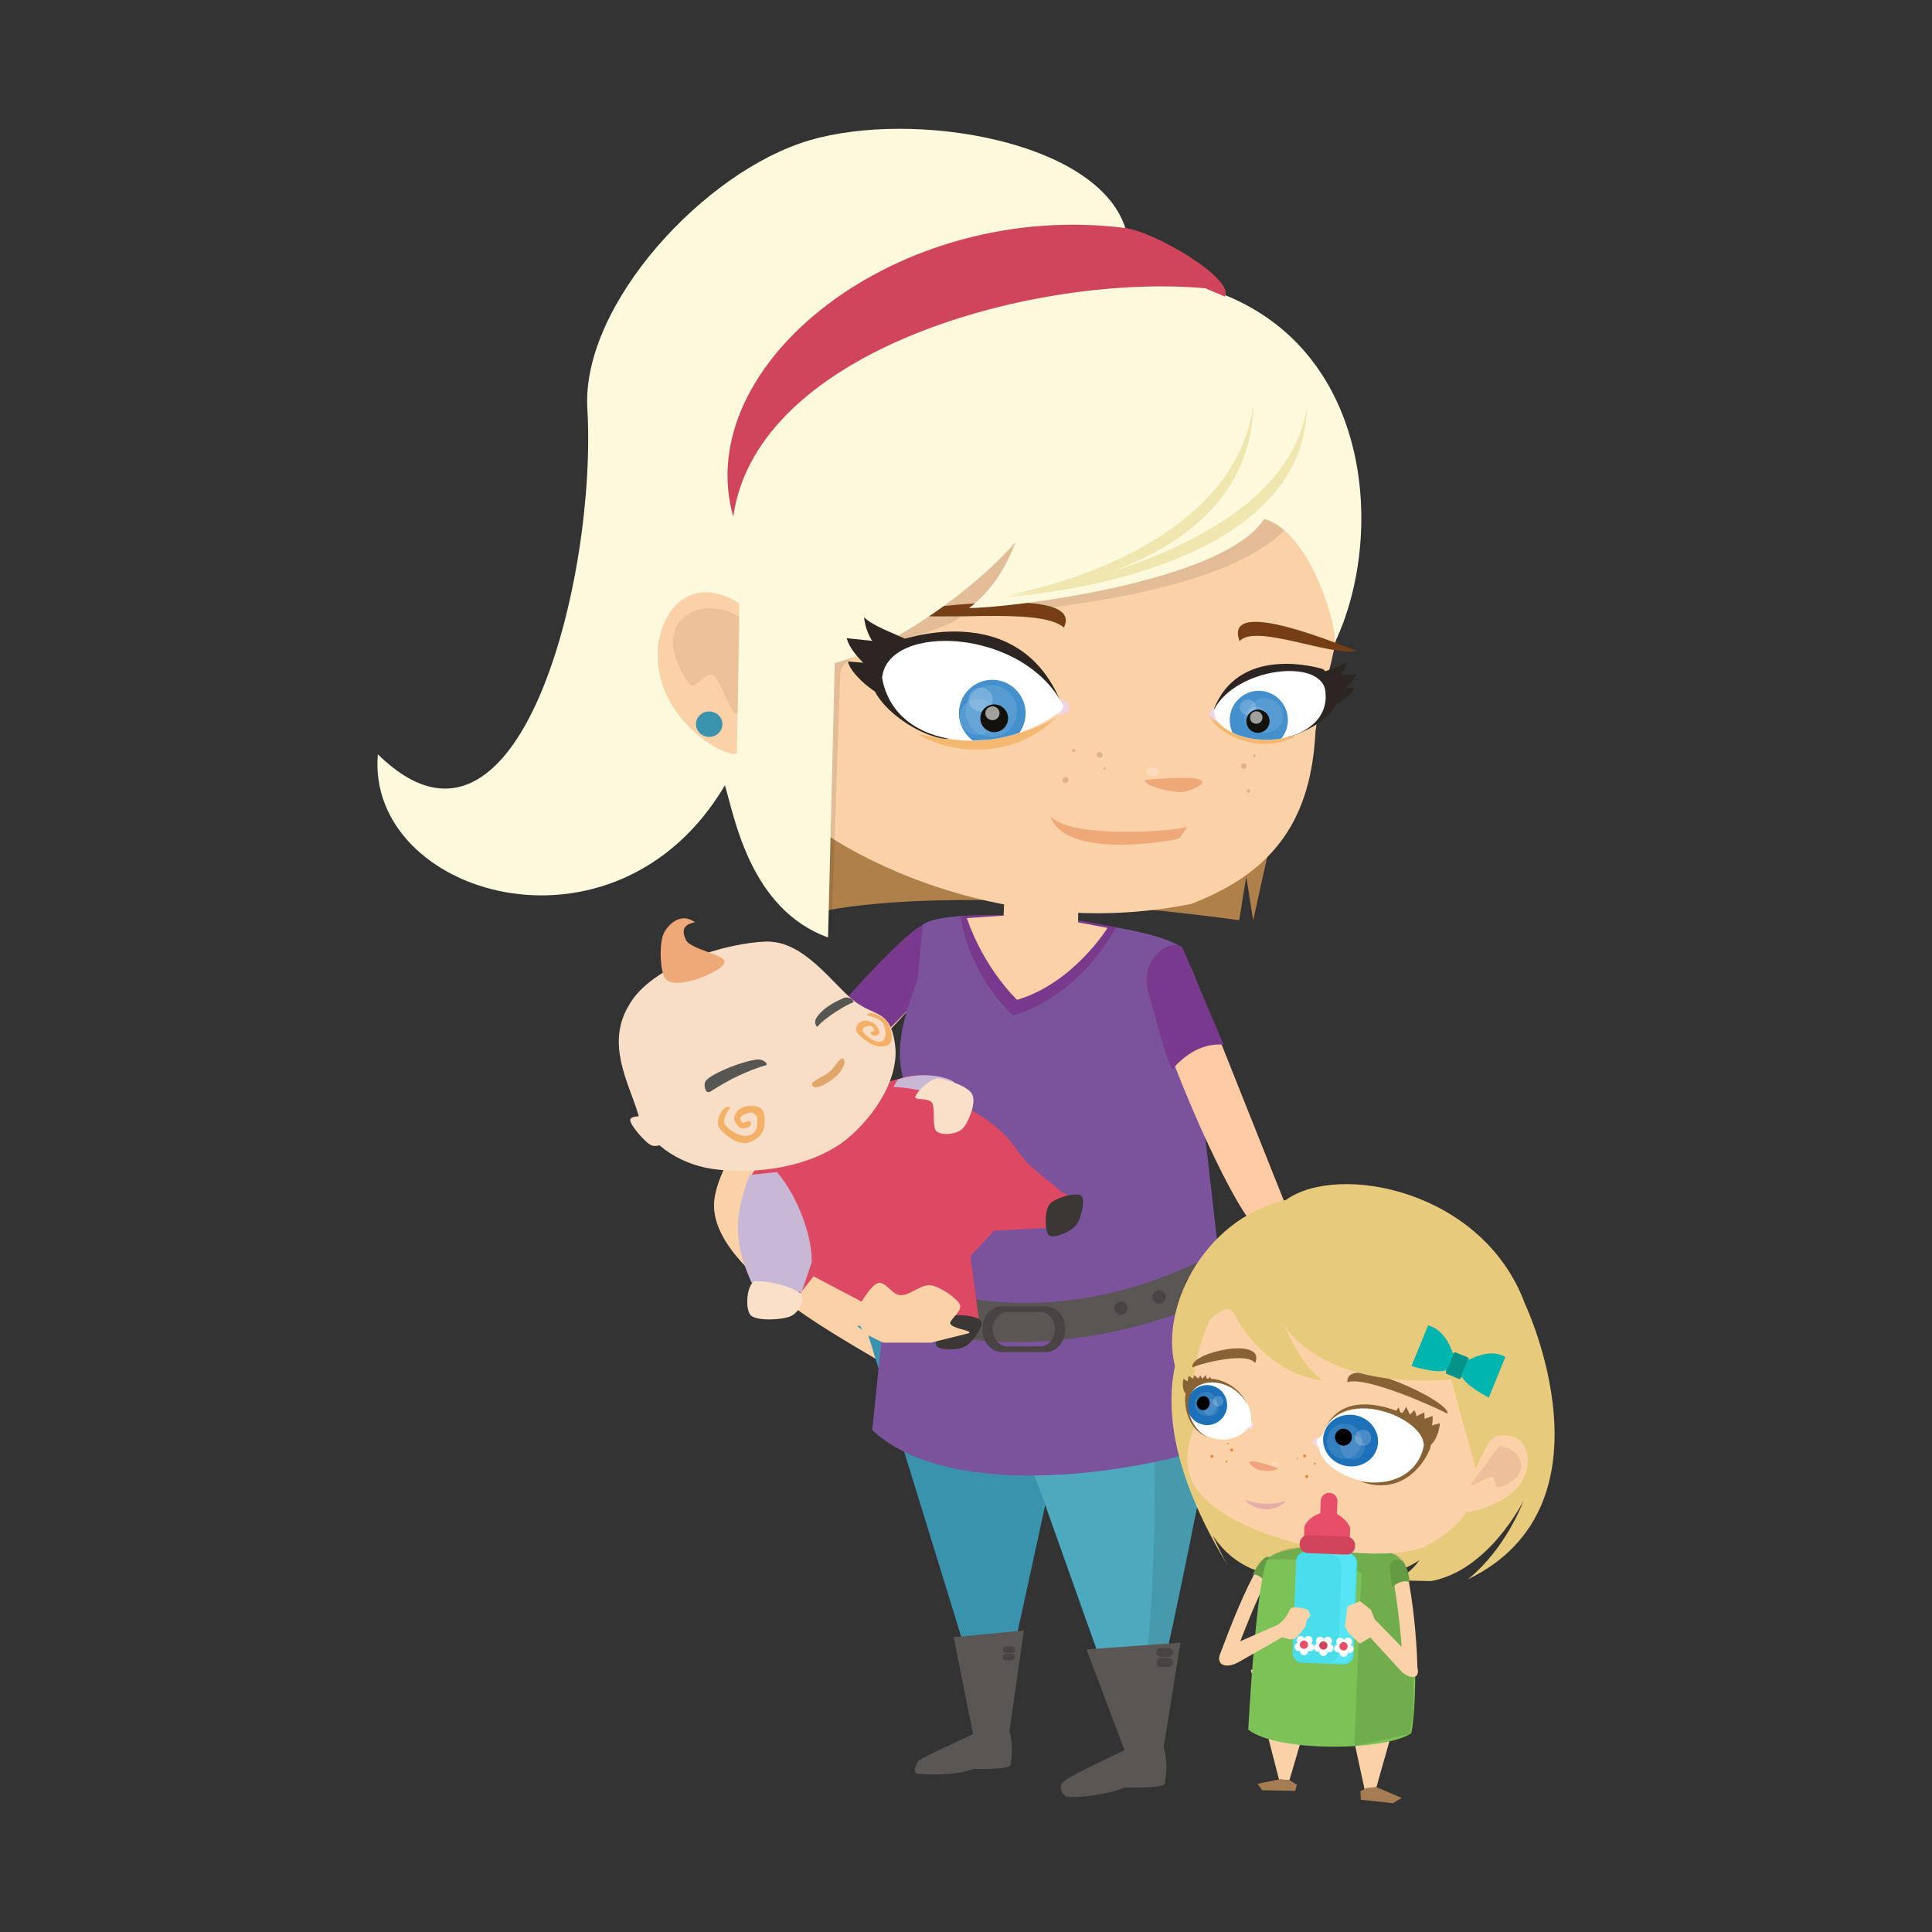 <svg enable-background="new -675 -675 1500 1500" height="1500" viewBox="-675 -675 1500 1500" width="1500" xmlns="http://www.w3.org/2000/svg" xmlns:xlink="http://www.w3.org/1999/xlink"><rect x="-675" y="-675" width="1500" height="1500" fill="#333333" stroke="none"/><clipPath id="a"><path d="m151.577-125.051c-29.995-63.074-137.657-66.881-141.717-23.709 10.022 57.765 93.754 62.456 141.717 23.709z"/></clipPath><clipPath id="b"><path d="m265.936-120.445c18.818 32.911 95.484 23.758 87.787-19.658-6.309-24.925-74.196-15.218-87.787 19.658z"/></clipPath><path d="m36.94 50.817c-16.607 1.938-153.376 151.667-157.481 207.341-4.097 55.665 116.661 114.404 132.848 126.689l29.856-12.825c-6.219-15.134-116.152-75.622-117.517-120.334-1.366-44.723 101.456-132.096 109.311-147.95z" fill="#fbd1a7"/><path d="m-1.447 141.133c20.176-21.227 38.837-38.324 41.911-44.507l2.763-54.2c-7.247.834-38.265 31.14-70.293 68.216 9.017 4.235 21.428 13.095 25.619 30.491z" fill="#793a8d"/><path d="m287.115 39.438 5.48-33.817 5.372 33.898 34.502-155.818-364.439 2.722-3.119 145.936c.001-.001 96.107-23.471 322.204 7.079z" fill="#b0804a"/><circle cx="317.904" cy="-47.117" fill="#dfb48a" r="2.215"/><path d="m-9.586 354.364 48.198.748 133.632 4.804 81.668-29.148c11.041 51.447 22.352 61.957-1.1 171.934-27.13 137.631-35.98 161.678-36.773 171.971l-15.305-.541-67.098-188.662 2.871 8.175-36.134 165.524h-9.526l-91.87-297.973" fill="#3993ad"/><path d="m105.791 356.869 148.084-26.76c11.051 51.438 22.362 61.957-1.1 171.952-27.111 137.621-35.979 161.649-36.791 171.952l-15.304-.551-67.071-188.68 2.848 8.184-46.123-122.766" fill="#4daabe"/><path d="m216.508 350.524 36.846-19.757c10.221 51.43 19.432 68.176-1.01 171.934-25.129 137.631-33.312 161.668-34.052 171.952l-14.187-.522s28.229-84.922 12.403-323.607z" fill="#12110b" opacity=".102"/><path d="m244.259 63.417c-6.624-19.022-175.422-38.72-202.75-20.73l-13.542 142.267-25.777 250.384c65.435 61.217 233.335 29.707 290.199 2.902 0 0-10.798-77.693-21.334-140.479z" fill="#7a539c"/><path d="m110.334 36.058c-8.393-1.356-39.663.167-39.663.167 8.057 49.062 40.978 77.238 40.978 77.238 54.159-16.639 79.784-68.486 79.784-68.486s-28.293-5.863-31.69-5.458" fill="#793a8d"/><path d="m150.689 708.326c6.367-5.732 38.526-19.865 47.359-24.552l-29.5-78.188 72.979-5.255-13.068 81.434s4.128 10.969.919 27.931c-.774 4.129-31.329 3.191-31.329 3.191-12.492 5.426-36.629 8.373-45.625 6.913-.008 0-7.363-6.408-1.735-11.474z" fill="#5a5653"/><path d="m37.981 702.251c8.454.794 30.807 1.172 42.447-3.876 0 0 28.392.865 29.107-2.974 2.992-15.755-.828-25.976-.828-25.976l11.193-78.514-54.452 5.219 14.971 75.17c-8.207 4.38-35.876 16.214-42.438 20.729 0-.008-6.12 9.618 0 10.222z" fill="#5a5653"/><path d="m346.368-107.484c-3.218 66.192-29.905 108.842-96.566 134.286-132.353 26.57-243.745-26.08-289.05-57.729-70.383-55.84-71.965-192.154-34.961-287.071 111.758-27.918 189.125-84.687 335.26-83.803 68.823 35.489 93.682 105.759 102.775 175.791 5.444 47.8-12.555 81.396-17.458 118.526z" fill="#fbd1a7"/><g fill="#dfb48a"><path d="m298.878-89.219c.55 0 1.001.446 1.001.996s-.451.996-1.001.996-1.001-.446-1.001-.996.451-.996 1.001-.996z"/><circle cx="290.703" cy="-80.323" r="2.217"/><path d="m294.219-62.383c.666 0 1.207.635 1.207 1.424 0 .784-.541 1.419-1.207 1.419-.668 0-1.209-.635-1.209-1.419 0-.789.541-1.424 1.209-1.424z"/><path d="m182.546-79.436c.541 0 .983.442.983.987s-.442.987-.983.987c-.55 0-.991-.442-.991-.987s.441-.987.991-.987z"/><path d="m179.716-90.981c1.217.519 1.812 1.848 1.334 2.975-.478 1.122-1.856 1.618-3.064 1.1-1.217-.519-1.812-1.853-1.334-2.975.487-1.127 1.856-1.619 3.064-1.1z"/><ellipse cx="152.253" cy="-69.465" rx="2.4" ry="2.208" transform="matrix(.394 -.919 .919 .394 156.072 97.843)"/><path d="m159.131-93.329c.721.302 1.081 1.045.828 1.658-.262.613-1.045.87-1.766.568-.713-.297-1.082-1.041-.82-1.658.261-.613 1.045-.87 1.758-.568z"/></g><path d="m257.661-68.714c4.903 1.523-9.283 8.833-16.584 8.707-7.319-.131-27.616-4.498-27.237-9.414 16.746-1.83 42.92-2.8 43.821.707z" fill="#efa877"/><path d="m214.903-75.929c.036-1.879 2.308-3.367 5.083-3.317 2.776.045 5.012 1.609 4.976 3.492-.036 1.879-2.308 3.362-5.083 3.317-2.776-.049-5.012-1.613-4.976-3.492z" fill="#fff" opacity=".2"/><path d="m246.737-32.933-6.075 8.86c-11.969 3.213-89.526 15.268-99.91-17.053 15.53 16.99 90.97 12.119 105.985 8.193z" fill="#efa877"/><path d="m371.568-192.73c-11.393-28.026-17.467-50.122-44.668-75.773-44.724 54.299-191.511 66.278-256.504 72.902-24.173 17.161-92.794 22.235-93.06 44.083l-6.729 199.437c-16.206-13.06-13.844-7.283-28.373-24.331l-2.776-197.544 203.506-117.806 192.082-2.848 38.9 76.927z" fill="#12110b" opacity=".102"/><path d="m150.996-187.764c-19.262-17.044-103.628-2.925-134.858-12.015 14.673-1.117 152.149-22.721 134.858 12.015z" fill="#763e15"/><path d="m287.422-177.196c12.24-13.917 70.248 11.96 91.06 7.503-10.05-3.163-104.552-43.884-91.06-7.503z" fill="#763e15"/><path d="m361.546-176.493c-.54-24.101-23.578-87.819-55.124-95.562-32.032 49.784-200.92 69.284-228.973 69.135 17.332-13.24 28.783-31.573 35.926-51.1-33.371 38.522-97.49 82.871-140.257 93.795l-5.214 213.101c-60.433-22.078-72.452-92.812-80.068-118.157-85.093 143.935-278.82 85.466-269.487-24.088 110.145 108.153 170.852-139.604 162.574-269.924-3.367-80.09 91.226-182.826 172.452-206.729 81.203-23.894 223.655.266 245.341 68.058l73.835 50.689c118.738 45.175 127.409 189.858 88.995 270.782z" fill="#fdf9dd"/><path d="m260.834-451.18c-130.234-11.713-348.315 46.868-366.526 177.355-33.669-118.508 128.012-246.603 304.425-224.129 22.966 2.925 85.192 39.522 77.242 53.218z" fill="#d0455c"/><path d="m104.628-211.279c98.954-8.233 233.286-46.562 234.908-147.161-14.367 90.577-145.76 132.632-234.908 147.161z" fill="#f0e6af"/><path d="m108.229-213.032c79.789-8.54 188.243-47.292 189.848-147.9-11.88 90.622-117.929 133.096-189.848 147.9z" fill="#f0e6af"/><path d="m-101.015-206.61-1.879 116.589c-9.712 3.831-62.299-26.517-61.487-77.287.554-33.921 25.935-62.826 63.366-39.302z" fill="#fbd1a7"/><ellipse cx="-124.408" cy="-112.759" fill="#3993ad" rx="10.254" ry="9.846" transform="matrix(-1 -.016 .016 -1 -246.99 -227.5)"/><path d="m-100.983-195.988c-23.407-14.231-45.759-4.078-50.212 10.978-5.092 14.588 6.332 35.07 11.352 40.811 5.016 5.76 12.479-10.099 18.747-6.35 6.287 3.736 14.479 34.683 18.91 28.833.194-22.695 1.027-51.537 1.203-74.272z" fill="#dfb48a" opacity=".502"/><path d="m42.154 63.417c1.992 19.563-32.294 66.026-12.064 109.64" fill="#7a539c"/><path d="m109.86-101.283c11.649-11 12.239-29.387 1.284-41.082-10.883-11.681-29.112-12.271-40.766-1.338-11.659 11.005-12.231 29.369-1.293 41.063 1.293 1.393 2.677 2.668 4.254 3.768z" fill="#4577b9"/><path d="m149.41-131.806c1.428-.541 4.528 5.021 3.654 6.814-.91 1.807-8.306 4.908-8.91 3.822 3.778-3.39 4.174-6.296 5.256-10.636z" fill="#edd4e8"/><path d="m111.658-124.073c.193-12.42-9.626-22.636-21.929-22.83-12.263-.203-22.407 9.698-22.609 22.113-.194 12.429 9.616 22.646 21.884 22.844 12.312.203 22.461-9.693 22.654-22.127z" fill="#fff" opacity=".102"/><path d="m93.366-119.143c.149-8.675-6.782-15.764-15.403-15.913-8.675-.126-15.836 6.728-15.976 15.408-.131 8.675 6.791 15.836 15.488 15.971 8.599.14 15.748-6.781 15.891-15.466z" fill="#fff" opacity=".102"/><path d="m90.478-134.289c.095-5.665-4.483-10.343-10.253-10.437-5.804-.104-10.513 4.43-10.612 10.099-.086 5.673 4.475 10.365 10.279 10.446 5.758.099 10.487-4.421 10.586-10.108z" fill="#fff" opacity=".2"/><path d="m145.043-117.917c-37.914 37.242-89.099 24.993-106.904 12.952 20.932 4.678 66.015 10.965 106.904-12.952z" fill="#f4b871"/><path d="m329.748-122.482c.145-8.337-6.544-15.201-15.016-15.34-8.455-.14-15.439 6.517-15.575 14.84-.144 8.328 6.634 15.201 15.079 15.34 8.482.14 15.368-6.525 15.512-14.84z" fill="#fff" opacity=".102"/><path d="m317.337-119.399c.099-5.908-4.588-10.762-10.501-10.865-5.912-.081-10.743 4.615-10.833 10.514-.108 5.84 4.597 10.752 10.491 10.852 5.912.103 10.744-4.661 10.843-10.501z" fill="#fff" opacity=".102"/><path d="m292.344-129.94c.062-3.731 3.235-6.706 7.084-6.647 3.857.063 6.932 3.137 6.868 6.868-.054 3.731-3.227 6.706-7.085 6.643-3.848-.059-6.922-3.133-6.867-6.864z" fill="#fff" opacity=".2"/><path d="m318.085-117.673c.09-5.548-4.362-10.126-9.923-10.208-5.58-.095-10.123 4.344-10.194 9.892-.091 5.602 4.317 10.171 9.878 10.266 5.552.072 10.148-4.34 10.239-9.95z" fill="#12110b"/><path d="m91.779-130.206c6.625 0 11.997 5.367 11.997 11.996 0 6.625-5.372 11.997-11.997 11.997-6.624 0-11.996-5.372-11.996-11.997 0-6.629 5.372-11.996 11.996-11.996z" fill="#12110b"/><path d="m331.189-103.46c-32.934 5.092-48.22-4.006-66.696-15.232 3.011 10.671 36.052 31.577 66.696 15.232z" fill="#f4b871"/><path d="m309.145-118.552c.053-3.024-2.29-5.512-5.282-5.557-3.02-.045-5.498 2.353-5.552 5.381-.055 2.992 2.361 5.408 5.371 5.458 2.992.053 5.408-2.272 5.463-5.282z" fill="#fff" opacity=".6"/><path d="m95.322-122.243c.059-3.276-2.695-5.998-6.088-6.057-3.39-.054-6.233 2.578-6.287 5.854-.046 3.375 2.695 6.083 6.093 6.147 3.416.036 6.237-2.573 6.282-5.944z" fill="#fff" opacity=".6"/><path d="m329.009-136.993c8.147-15.678 31.825-16.584 41.397-24.087-.658 4.024-2.668 8.085-4.462 10.162l11.915-.482c-1.514 4.412-5.84 8.233-8.382 10.441l7.12-.185c-1.063 4.741-12.961 14.646-25.272 17.071 7.427-3.321 9.788-8.351 9.247-18.648-1.82-5.8-19.865-8.77-31.563 5.728z" fill="#2c2522"/><path d="m62.275-149.341c-11.816-28.288-51.235-32.249-66.399-46.35.685 7.098 3.583 14.435 6.35 18.238l-19.842-2.051c2.023 7.846 8.842 14.971 12.821 19.067l-11.834-1.032c1.257 8.445 19.991 26.958 40.243 32.461-12.001-6.562-15.399-15.615-13.33-33.561 3.663-9.949 34.065-13.351 51.991 13.228z" fill="#2c2522"/><path d="m352.244-155.488s-67.706-21.807-86.183 34.998l4.218 5.732 55.512 11.942c0 .001 62.713-18.774 26.453-52.672z" fill="#2c2522"/><path d="m64.074-101.59c-23.488 4.403-98.495-45.786-43.885-75.106 0 0 97.323-37.904 130.235 51.388 0 0-85.494 24.106-86.35 23.718z" fill="#2c2522"/><path d="m151.577-125.051c-29.995-63.074-137.657-66.881-141.717-23.709 10.022 57.765 93.754 62.456 141.717 23.709z" fill="#fff"/><g clip-path="url(#a)"><path d="m113.092-102.171c10.455-9.865 10.964-26.341 1.172-36.805-9.775-10.496-26.121-11.019-36.567-1.217-10.437 9.865-10.955 26.35-1.145 36.823 1.154 1.266 2.407 2.402 3.812 3.371z" fill="#4390cd"/><g fill="#fff"><path d="m114.714-122.604c.185-11.14-8.64-20.298-19.667-20.469-10.982-.176-20.081 8.693-20.257 19.833-.176 11.149 8.63 20.293 19.612 20.46 11.037.185 20.145-8.675 20.312-19.824z" opacity=".102"/><path d="m98.314-118.183c.131-7.778-6.084-14.146-13.826-14.268-7.77-.122-14.178 6.035-14.313 13.817-.13 7.778 6.08 14.182 13.862 14.312 7.734.132 14.156-6.069 14.277-13.861z" opacity=".102"/><path d="m95.701-131.752c.094-5.083-3.984-9.284-9.172-9.365-5.187-.085-9.432 3.988-9.509 9.072-.081 5.074 4.024 9.266 9.221 9.36 5.179.072 9.388-3.988 9.46-9.067z" opacity=".2"/></g><path d="m107.647-117.169c.108-5.962-4.614-10.861-10.55-10.942-5.971-.104-10.875 4.642-10.965 10.604-.104 5.935 4.633 10.843 10.604 10.938 5.946.099 10.834-4.656 10.911-10.6z" fill="#12110b"/><path d="m101.063-121.17c.05-2.947-2.397-5.381-5.435-5.431-3.056-.054-5.575 2.316-5.62 5.264-.045 2.997 2.397 5.426 5.462 5.48 3.02.049 5.548-2.308 5.593-5.313z" fill="#fff" opacity=".6"/></g><path d="m265.936-120.445c18.818 32.911 95.484 23.758 87.787-19.658-6.309-24.925-74.196-15.218-87.787 19.658z" fill="#fff"/><g clip-path="url(#b)"><path d="m316.156-97.971c9.824-7.688 11.645-21.947 4.02-31.897-7.625-9.919-21.812-11.73-31.672-4.069-9.139 7.125-11.41 20.067-5.371 29.986z" fill="#4390cd"/><g fill="#fff"><path d="m321.113-119.26c.126-7.458-5.877-13.624-13.465-13.745-7.562-.13-13.826 5.85-13.953 13.299-.126 7.485 5.958 13.642 13.52 13.772 7.59.108 13.791-5.863 13.898-13.326z" opacity=".102"/><path d="m309.991-116.484c.09-5.291-4.128-9.644-9.409-9.739-5.301-.072-9.627 4.146-9.726 9.423-.091 5.237 4.11 9.635 9.419 9.729 5.282.083 9.644-4.18 9.716-9.413z" opacity=".102"/><path d="m287.621-125.902c.054-3.339 2.902-6.003 6.363-5.949s6.219 2.803 6.164 6.143c-.054 3.339-2.902 6.002-6.363 5.948s-6.219-2.808-6.164-6.142z" opacity=".2"/></g><path d="m310.676-114.934c.072-4.975-3.911-9.081-8.887-9.166-4.993-.082-9.076 3.884-9.157 8.877-.071 5.016 3.858 9.104 8.851 9.185 4.975.077 9.103-3.875 9.193-8.896z" fill="#12110b"/><path d="m305.215-117.822c.053-2.704-2.074-4.939-4.742-4.975-2.703-.045-4.938 2.113-4.992 4.817-.037 2.686 2.109 4.845 4.84 4.894 2.676.054 4.857-2.041 4.894-4.736z" fill="#fff" opacity=".6"/></g><path d="m267.576-125.465c-.965-.663-3.93 3.97-3.498 5.687.343 1.649 5.191 5.332 5.805 4.421-2.272-3.452-2.154-6.084-2.307-10.108z" fill="#edd4e8"/><path d="m151.641-130.796c1.433-.545 4.533 5.011 3.65 6.809-.884 1.789-8.293 4.908-8.9 3.822 3.785-3.39 4.171-6.296 5.25-10.631z" fill="#edd4e8"/><path d="m75.646 37.829 28.549-1.919.653-15.669h57.517l-.378 20.87 22.884 4.317s-26.246 42.731-70.193 55.85c0-.001-25.268-23.503-39.032-63.449z" fill="#fbd1a7"/><path d="m112.996 605.811c0 1.425-1.153 2.561-2.572 2.561h-4.228c-1.419 0-2.573-1.136-2.573-2.561 0-1.414 1.154-2.568 2.573-2.568h4.228c1.419-.001 2.572 1.153 2.572 2.568z" fill="#494443"/><path d="m112.996 611.562c0 1.406-1.153 2.56-2.572 2.56h-4.228c-1.419 0-2.573-1.153-2.573-2.56 0-1.424 1.154-2.569 2.573-2.569h4.228c1.419-.001 2.572 1.145 2.572 2.569z" fill="#494443"/><path d="m235.67 608.01c0 1.93-1.568 3.498-3.498 3.498h-5.786c-1.946 0-3.533-1.568-3.533-3.498 0-1.946 1.587-3.515 3.533-3.515h5.786c1.93 0 3.498 1.568 3.498 3.515z" fill="#494443"/><path d="m235.67 615.779c0 1.947-1.568 3.524-3.498 3.524h-5.786c-1.946 0-3.533-1.577-3.533-3.524 0-1.928 1.587-3.496 3.533-3.496h5.786c1.93 0 3.498 1.569 3.498 3.496z" fill="#494443"/><path d="m279.221 325.567c-56.873 37.251-207.369 64.958-270.812 12.312l2.614-24.83s115.773 63.262 262.268-17.612" fill="#5a5653"/><path d="m195.291 335.572c2.812 0 5.083 2.279 5.083 5.083 0 2.812-2.271 5.093-5.083 5.093s-5.084-2.281-5.084-5.093c0-2.803 2.272-5.083 5.084-5.083z" fill="#494443"/><path d="m224.926 326.856c2.812 0 5.084 2.271 5.084 5.083 0 2.803-2.271 5.084-5.084 5.084s-5.084-2.281-5.084-5.084c0-2.812 2.271-5.083 5.084-5.083z" fill="#494443"/><path d="m250.18 316.689c2.812 0 5.084 2.271 5.084 5.084 0 2.812-2.271 5.083-5.084 5.083-2.803 0-5.082-2.271-5.082-5.083s2.279-5.084 5.082-5.084z" fill="#494443"/><path d="m136.886 339.168h-33.993c-8.382 0-15.191 7.968-15.191 17.792 0 9.833 6.791 17.828 15.191 17.828h33.993c8.378 0 15.196-7.968 15.196-17.828 0-9.824-6.801-17.792-15.196-17.792zm-4.236 31.168h-25.521c-6.313 0-11.396-5.958-11.396-13.376 0-7.372 5.102-13.339 11.396-13.339h25.521c6.309 0 11.405 5.967 11.405 13.339.009 7.399-5.096 13.376-11.405 13.376z" fill="#494443"/><path d="m-91.204 236.797c-15.209 25.237-5.602 69.293 1.802 82.723l35.543 9.807 10.518-13.385 47.914 25.228 50.834 20.424c18.035 16.458 30.883-2.181 29.351-13.952l-6.314-47.318 18.266-19.73 51.01-2.839c14.366-1.775 14.655-24.083 1.681-27.021-11.5-10.834-24.043-17.54-34.564-32.466-9.311-15.521-33.336-32.745-46.774-35.431-4.993-1.252-.252-9.652-1.375-15.529-1.203-5.579-26.692-11.141-44.412-4.453l-20.37 5.264c-23.686 14.727-77.896 43.442-93.11 68.678z" fill="#dd4863"/><path d="m-92.907 237.141 21.131-2.127c17.364 20.125 27.738 52.563 26.98 70.085l-7.864 23.272-38.819-7.5c-12.055-27.435-15.507-47.606-1.428-83.73z" fill="#c8b8d5"/><path d="m-89.068 319.664c-6.381 2.884-7.625 22.064-2.965 26.625 4.66 4.542 24.506 3.533 30.91.631 6.395-2.885 12.127-13.484 7.458-18.027-10.301-6.047-21.996-9.022-35.403-9.229z" fill="#fbe0c9"/><path d="m86.813 350.688c-2.113-3.822-19.41-6.363-25.205-3.209-5.804 3.172-11.749 18.422-9.617 22.227 2.123 3.82 16.584 3.839 22.402.666 5.795-3.155 14.561-15.872 12.42-19.684z" fill="#3b3734"/><path d="m164.412 253.246c-3.426-2.703-20.375 1.56-24.512 6.715-4.159 5.174-3.781 21.523-.36 24.246 3.425 2.686 16.778-2.84 20.96-8.004 4.128-5.138 7.337-20.244 3.912-22.957z" fill="#3b3734"/><path d="m18.675 168.875c16.539.703 32.375 4.812 48.738 12.816l-.329-15.214c-4.322-5.732-27.008-9.896-45.088-3.335z" fill="#c8b8d5"/><path d="m53.894 162.088c-7.391.244-17.396 11.123-18.247 14.35-.847 3.217 10.383.459 13.154 4.957 2.546 5.867-.437 18.746 3.506 22.055 3.92 3.281 15.502 2.487 20.117-2.308 4.605-4.749 10.608-19.784 7.503-26.291-3.064-6.507-18.724-11.257-26.033-12.763z" fill="#fbe0c9"/><path d="m-80.023 56.04c29.081-.708 50.861 32.194 67.521 45.579 16.656 13.375 28.792 6.525 32.46 34.709 3.655 28.166-19.743 60.397-41.979 76.477-31.482 21.469-74.119 23.65-100.433 19.658-26.313-3.976-51.253-21.1-57.427-43.598-7.125-23.253-24.723-53.312-7.071-82.974 17.754-32.379 77.835-49.13 106.929-49.851z" fill="#f8dec7"/><path d="m-12.245 103.043c-5.151 1.911-20.906 10.834-28.436 19.307-1.402-2.109-1.771-3.101-1.005-6.165 5.512-9.59 17.977-14.619 22.096-16.53 4.033-.848 6.877 1.171 7.345 3.388z" fill="#585653"/><path d="m-86.346 147.523c-10.928.676-39.901 12.086-41.379 17.963-.956 4.29 1.082 9.292 4.637 6.777 15.547-10.049 29.441-16.223 42.001-20.045 3.543-.323-.315-4.596-5.259-4.695z" fill="#585653"/><path d="m-44.124 168.117c-2.794-3.533 8.18-6.76 13.033-10.869 4.844-4.128 6.895-10.095 10.478-10.446 3.173 1.739.144 8.698-4.746 13.411-4.871 4.75-16.584 11.726-18.765 7.904z" fill="#e1a669"/><path d="m-108.018 184.684c-6.454-2.514-11.573 10.979-8.905 15.449 2.677 4.471 15.182 15.736 24.953 11.374 9.774-4.372 11.307-11.14 10.459-19.522-.36-6.598-4.579-8.725-11.933-8.355-7.368.389-10.374 5.201-11.438 8.067-1.077 2.884 2.78 8.31 4.939 9.157 2.149.848 9.054-.721 7.972-4.083-1.086-3.325-5.232.622-6.512-.171-1.32-.775-2.465-3.236-1.312-4.534 1.136-1.288 5.98-3.542 8.103-3.253 2.104.279 4.781 2.09 4.597 5.011-.194 2.911 1.365 9.851-5.741 12.492-7.116 2.632-16.679-4.417-19.198-8.04-2.527-3.606 1.79-10.276 4.016-13.592z" fill="#f5b068"/><path d="m-1.74 113.237c.514-4.561 13.186 1.126 15.687 5.074 2.474 3.966 6.499 16.62-.766 18.603-7.251 1.965-13.213-1.36-19.491-6.813-5.097-4.128-5.142-7.372-1.956-10.608 3.182-3.254 8.147-1.758 10.833-.568 2.695 1.235 5.484 6.318 5.318 7.833-.185 1.522-4.119 3.839-6.35 1.325-2.217-2.523 2.528-2.101 2.415-3.191-.09-1.062-1.604-3.091-3.064-3.316-1.474-.243-5.146.686-5.737 1.857-.604 1.171-.225 3.515 2.159 5.173 2.379 1.677 7.251 6.589 12.1 4.813 4.863-1.785 3.006-10.527 1.145-13.881-1.856-3.372-8.823-5.354-12.293-6.301z" fill="#f5b068"/><path d="m-171.136 190.605c-4.845 1.379-14.732.279-14.556 4.164.176 3.857 10.726 16.232 15.633 19.045 4.894 2.812 10.91-1.713 13.781-2.137" fill="#f8dec7"/><path d="m-135.724 85.734c7.697-2.182 24.308-9.491 23.172-14.647-1.122-5.169-26.728-9.22-29.928-16.368-3.187-7.134-2.551-11.699 7.021-13.723-10.595-7.724-20.09.96-23.975 8.157-3.898 7.21-3.29 28.981.662 35.074 3.963 6.103 15.351 3.701 23.048 1.507z" fill="#efa877"/><path d="m-11.762 345.189c3.646-6.328 11.987-21.434 18.08-23.885 6.088-2.452 11.73 10.148 18.459 9.175 6.922.288 15.475-8.761 23.042-7.553 7.571 1.226 19.865 9.905 22.348 14.817 2.483 4.957-7.458 11.141-7.458 14.817 1.911 4.29 16.143 4.948 14.895 7.427l-29.793 7.445h-37.248l-14.89-7.445z" fill="#fbd1a7"/><path d="m250.451 78.285 72.951 182.956c47.311 49.212 65.977 81.73 127.707 117.909l-21.461 12.475c-24.678-7.86-110.834-92.943-131.482-115.603-19.36-21.243-62.894-120.703-73.844-161.353-9.851-31.954 22.415-48.061 26.129-36.384z" fill="#ffcba5"/><path d="m274.984 136.059-31.176-73.624c-4.047-11.564-37.207 3.907-26.48 35.579 4.271 14.403 9.508 37.604 17.512 57.576 7.066-8.256 20.838-21.127 40.144-19.531z" fill="#793a8d"/><path d="m508.982 337.293s74.412 156.656-44.488 213.971c0 0 27.084-19.774 43.442-61.252 0 0-26.913 54.511-72.051 62.568l-39.829-.992s43.137 13.845 51.889-91.193c-.017-.019 59.451 22.947 61.037-123.102z" fill="#e8ca7c"/><path d="m476.391 395.031s8.652 133.646-75.313 152.213l-18.568-83.984c0 .018 74.899-77.322 93.881-68.229z" fill="#e8ca7c"/><path d="m273.109 327.379s-91.519 57.576 7.355 216.783c0 0-12.961-19.541-27.238-61.794.189.901 6.85 53.267 55.773 64.552l39.838.982s-15.25 17.008-18.748-88.301c.001.001-62.657 13.754-56.98-132.222z" fill="#e8ca7c"/><path d="m296.057 621.359 21.992 85.381 8.076.324 13.555-46.111 34.034 3.551 10.905 50.384 8.725-1.281 23.974-84.722z" fill="#fbd1a8"/><path d="m311.325 546.298c-11.573 21.217-21.505 48.211-29.509 69.031-4.309 4.47-12.492 1.839-9.852-5.336 8.625-23.073 19.693-51.122 29.996-68.464z" fill="#fbd1a8"/><path d="m308.621 555.393c-3.244-6.129-8.652-8.959-11.176-7.409 2.271-4.993 4.542-9.013 8.959-13.087 2.506-3.047 12.636-.018 8.273 8.49z" fill="#649c46"/><path d="m310.027 534.437c-7.697 7.247-13.898 95.854-15.881 133.475 21.686 17.287 104.569 16.981 126.508 2.884 5.354-22.334 5.137-123.983-9.951-136.584-5.75-9.095-81.532-14.584-100.676.225z" fill="#7dc256"/><path d="m381.951 546.145-5.443 134.493 43.263-9.428c4.886-30.481 1.983-39.278 1.136-103.146l-6.724-31.636c-5.336-9.536-44.038-12.618-77.152-10.419-14.673.035-25.002 5.732-29.329 10.04 33.204-2.541 68.644 7.229 74.249 10.096z" opacity=".102"/><path d="m341.303 522.387 1.694 11.627 4.092 6.228 15.467-6.228c.233-3.299.216-7.463.478-10.762z" fill="#ffcba5"/><path d="m406.106 546.974c4.255 24.065 7.571 53.357 8.274 75.845l11.122-2.46c-.567-24.813-3.804-54.782-8.192-74.728z" fill="#fbd1a8"/><path d="m405.854 557.23c5.354-4.759 11.717-5.597 13.682-3.289-.577-5.543-1.388-10.122-4.38-15.53-1.389-3.749-12.465-4.254-11.104 5.272z" fill="#649c46"/><path d="m326.16 707.154-6.939-.847-17.828 3.623 3.533 5.011 25.705.524 1.262-4.832z" fill="#a67c52"/><path d="m385.737 713.229 7.679-.802 19.848 8.481-6.725 4.092-25.002-2.686-.289-6.58z" fill="#a67c52"/><path d="m255.209 427.28c-22.127 43.821 3.219 64.624 32.971 80.181 60.73 28.733 124.236 26.029 140.207 19.377 15.99-6.643 31.06-19.675 35.224-28.787 50.185-4.047 66.317-69.725 24.173-62.127 3.776-19.748 23.992-33.628-1.613-56.341l-151.825-80.812c-36.241-4.66-25.498 6.58-38.964 23.164-35.691 8.192-42.361 63.434-44.219 76.593 3.29 14.701-.189 20.495 4.046 28.752z" fill="#fbd1a8"/><g fill="#ec803a"><path d="m278.319 445.478c.261 0 .478.207.478.478s-.217.486-.478.486c-.271 0-.487-.216-.487-.486s.217-.478.487-.478z"/><path d="m281.293 449.633c.613 0 1.109.486 1.109 1.1s-.496 1.117-1.109 1.117c-.612 0-1.1-.504-1.1-1.117s.488-1.1 1.1-1.1z"/><path d="m264.836 455.419c.18-.595.721-.956 1.352-.865.595.171.955.757.829 1.353-.144.612-.721.973-1.325.802-.604-.101-.983-.686-.856-1.29z"/><path d="m276.643 459.564c.108-.432.451-.648.775-.559.342.063.559.451.469.793-.09.434-.451.686-.775.577-.361-.053-.577-.449-.469-.811z"/><path d="m332.308 457.961c-.234-.09-.325-.361-.216-.613.107-.217.396-.324.612-.217.234.109.36.396.216.649-.09.216-.378.288-.612.181z"/><path d="m337.409 456.375c-.541-.253-.775-.938-.522-1.497.288-.577.955-.793 1.496-.522.559.252.811.92.522 1.441-.234.596-.919.848-1.496.578z"/><path d="m339.086 472.453c-.551-.252-.758-.938-.506-1.505.244-.532.902-.774 1.451-.532.568.234.812.938.551 1.497-.234.577-.92.775-1.496.54z"/><path d="m346.043 460.836c.361.171.541.568.396.893-.152.324-.559.45-.928.288-.36-.163-.531-.56-.388-.884.146-.324.561-.459.92-.297z"/></g><path d="m295.625 459.979c-2.561.171 3.424 5.534 7.012 6.382 3.568.82 14.006 1.09 14.421-1.425-7.896-2.973-20.55-6.624-21.433-4.957z" fill="#f1a37d"/><path d="m317.283 461.872c-.208.901-1.47 1.37-2.822 1.063-1.352-.315-2.271-1.298-2.072-2.199.217-.9 1.479-1.369 2.83-1.055 1.351.317 2.271 1.29 2.064 2.191z" fill="#fff" opacity=".2"/><path d="m371.136 398.15c14.619-5.139 71.239 20.838 77.639 24.371 3.082-9.193-79.316-47.841-77.639-24.371z" fill="#876235"/><path d="m299.482 383.314c-5.697-8.428-38.342-.955-48.645 3.299-3.144-11.537 57.82-24.767 48.645-3.299z" fill="#876235"/><path d="m291.334 489.199c12.294 5.165 25.191 3.219 32.078 1.263-6.463 7.21-21.892 10.13-32.078-1.263z" fill="#e5ada9"/><path d="m417.68 433.842c1.947-7.814 11.05-11.42 13.195-12.078.072 2.109.197 3.047.145 4.832l6.299-2.227c.1 4.551-.261 5.479-.531 7.327l6.093-1.677c-.505 7.437-4.02 15.846-9.04 18.062 2.875-2.163-5.903-11.356-7.111-15.936-1.353-2.386-5.445-5.911-9.05 1.697z" fill="#876235"/><path d="m423.898 437.663c4.109-6.868.252-15.881-.811-17.854-1.533 1.441-2.146 2.839-3.516 3.308l-2.885-6.003c-1 2.56-2.172 4.074-4.002 5.912l-1.783-5.524c-.686 2.118-5.932 5.562-3.93 10.671-.506-3.578 7.606 4.3 11.717 1.947 2.651-.776 8.023-.37 5.21 7.543z" fill="#876235"/><path d="m257.752 401.971c.216-4.812-4.417-8.525-5.57-9.265-.379 1.234-.604 1.739-.884 2.83l-3.28-2.415c-.83 2.649-.793 3.262-.955 4.389l-3.264-2.027c-.991 4.416-.379 9.859 2.127 12.031-1.307-1.738 5.391-5.578 6.887-8.021 1.207-1.181 4.181-2.533 4.939 2.478z" fill="#876235"/><path d="m253.516 403.143c-1.227-4.705 2.568-9.266 3.551-10.238.631 1.117.757 2.037 1.441 2.541l2.723-2.992c.145 1.658.576 2.75 1.334 4.074l1.974-2.857c.009 1.344 2.497 4.219.45 6.85.929-1.973-5.164 1.199-7.129-.873-1.442-.867-4.616-1.588-4.344 3.495z" fill="#876235"/><path d="m478.104 474.293c1.641 15.439-14.891 54.492-14.891 54.492l46.4-52.104c11.816-45.562 13.646-46.868-.631-139.405-32.826-88.914-145.346-109.653-185.525-80.686-65.219 15.016-99.523 87.031-85.318 132.051 2.001-12.555 36.521-59.423 44.579-44.335 14.943 28.067 40.559 49.419 69.743 52.466 0 0-13.971-5.508-31.384-44.651 0 0 25.706 51.888 130.581 44.028l19.127 69.186z" fill="#e8ca7c"/><path d="m486.647 440.188c-9.302 2.279-19.937 38.801-29.905 58.26 3.857 3.443 44.128-4.85 52.528-28.878 5.679-16.044-1.118-33.998-22.623-29.382z" fill="#fbd1a8"/><path d="m489.009 447.668c13.448 1.369 19.144 12.104 16.351 19.369-2.434 7.301-13.088 11.941-16.766 12.717-3.713.775-1.855-7.715-5.443-8.121-3.587-.404-16.151 9.348-16.098 5.706 6.797-9.013 15.16-20.667 21.956-29.671z" fill="#dfad8d" opacity=".502"/><path d="m294.381 433.256c-16.025 20.766-54.312 4.371-47.662-22.613 7.355-28.869 50.853-10.293 49.662 17.34.793 1.857 1.352 6.111-2 5.273z" fill="#fff"/><path d="m297.265 429.678c.631-.145 1.243 2.938.685 3.749-.549.848-3.84 1.812-3.947 1.226 1.874-1.415 2.343-2.831 3.262-4.975z" fill="#f3d7e5"/><path d="m247.08 412.373c1.929-8.347 10.257-13.557 18.63-11.609 8.354 1.91 13.573 10.257 11.627 18.648-1.946 8.318-10.284 13.564-18.63 11.617-8.364-1.947-13.592-10.275-11.627-18.656z" fill="#1d71b8"/><path d="m252.957 413.039c1.171-4.975 5.876-8.129 10.562-7.066 4.669 1.1 7.499 5.967 6.346 10.961-1.137 4.975-5.877 8.111-10.537 7.066-4.678-1.092-7.489-6.004-6.371-10.961z" fill="#fff" opacity=".102"/><path d="m259.302 416.537c.847-3.533 4.11-5.787 7.337-5.066 3.262.775 5.209 4.236 4.38 7.787-.829 3.516-4.065 5.805-7.337 5.048-3.244-.775-5.192-4.236-4.38-7.769z" fill="#fff" opacity=".102"/><path d="m266.998 412.075c.523-2.173 2.614-3.579 4.724-3.083 2.118.496 3.407 2.668 2.902 4.858-.522 2.146-2.632 3.56-4.741 3.064-2.11-.486-3.406-2.667-2.885-4.839z" fill="#fff" opacity=".2"/><path d="m264.115 415.562c-.677 2.939-3.426 4.813-6.139 4.183s-4.354-3.515-3.678-6.454c.676-2.938 3.435-4.812 6.139-4.19 2.713.622 4.362 3.514 3.678 6.461z"/><path d="m293.316 414.833c-9.914-16.701-29.328-20.144-39.098-13.114-13.719 10.941-4.417 33.439 9.229 39.766-15.898-6.832-18.206-21.541-18.368-30.104.306-22.605 36.107-21.253 48.237 3.452z" fill="#876235"/><path d="m349.342 450.714c-.504-2.38-3.568-4.714-3.154-6.724.451-2.072 5.138-3.335 5.75-5.417 11.573-35.466 85.174-20.396 78.433 15.088-15.773 38.856-75.476 20.163-81.029-2.947z" fill="#fff"/><path d="m352.73 438.619c2.506-10.735 13.863-17.306 25.399-14.665 11.501 2.677 18.819 13.583 16.332 24.354-2.497 10.753-13.845 17.323-25.362 14.646-11.519-2.632-18.837-13.573-16.369-24.335z" fill="#1d71b8"/><path d="m347.738 441.484c-.649-.595-3.479 1.848-3.354 3.002.108 1.145 3.479 4.407 4.047 3.938-1.361-2.667-.982-4.334-.693-6.94z" fill="#f3d7e5"/><path d="m355.633 440.936c1.713-7.355 8.978-11.952 16.206-10.303 7.229 1.677 11.699 9.031 9.969 16.377-1.713 7.408-8.941 12.023-16.188 10.32-7.21-1.658-11.681-8.977-9.987-16.394z" fill="#fff" opacity=".102"/><path d="m384.277 450.858c-1.182 5.048-6.283 8.175-11.402 6.985-5.109-1.189-8.318-6.246-7.138-11.294 1.171-5.047 6.282-8.184 11.392-6.994 5.12 1.191 8.32 6.256 7.148 11.303z" fill="#fff" opacity=".102"/><path d="m377.121 439.881c.774-3.371 4.182-5.498 7.525-4.715 3.389.767 5.507 4.156 4.75 7.508-.775 3.408-4.164 5.553-7.562 4.75-3.361-.783-5.488-4.182-4.713-7.543z" fill="#fff" opacity=".2"/><path d="m361.637 439.349c.865-3.56 4.38-5.751 7.895-4.921 3.551.811 5.75 4.371 4.939 7.887-.829 3.533-4.362 5.732-7.896 4.902-3.533-.829-5.751-4.344-4.938-7.868z"/><path d="m352.912 435.752c15.961-37.034 64.335-13.43 72.681-7.318 11.718 8.346 10.672 18.261 9.833 20.91-6.047 15.611-24.416 36.72-54.068 25.886 25.902 4.218 44.902-7.354 49.076-27.526.945-21.974-61.786-46.733-77.522-11.952z" fill="#876235"/><path d="m371.658 530.976-32.645-1.262c-4.065-.171-7.508 3.001-7.697 7.093l.018.162-.018.189-2.74 69.869.072-.008c-.036.306-.09.612-.108.91v.324c-.181 4.064 3.011 7.49 7.085 7.68l32.662 1.27c4.057.172 7.5-3.01 7.68-7.093v-.306c0-.316 0-.604-.018-.947l.054.018 2.722-69.887.019-.162.009-.162c.152-4.092-3.021-7.535-7.095-7.688" fill="#4adeeb"/><path d="m369.531 505.441c-3.244-3.263-6.561-5.029-6.561-5.029l.378-9.697c.144-3.579-2.632-6.58-6.237-6.715-3.533-.154-6.543 2.641-6.696 6.2l-.397 9.689s-4.533 1.46-7.977 4.462c-3.442 3.019-4.299 5.84-4.299 5.84l-.297 7.562 10.383 6.705 5.309-5.552c.793.378 1.668.612 2.596.631.622.019 1.244-.019 1.812-.189l4.614 5.634 10.844-5.859.297-7.553c.016.055-.577-2.847-3.769-6.129" fill="#e84e68"/><path d="m358.734 531.615s8.4.252 7.886 13.213c-.522 12.907-2.308 59.234-2.308 59.234s2.028 12.006-8.922 11.555l12.762.505s6.453-.136 6.922-11.419c.441-11.33 2.614-66.994 2.614-66.994s-2.173-6.58-5.939-6.733c-3.768-.153-13.231-.495-13.231-.495z" fill="#56e6f3"/><path d="m377.103 525.514c-.162 3.723-3.271 6.652-6.994 6.463l-29.653-1.154c-3.695-.126-6.598-3.263-6.436-6.994v-.522c.154-3.731 3.264-6.625 6.994-6.489l29.636 1.172c3.731.144 6.624 3.271 6.472 6.994z" fill="#d0455c"/><path d="m337.48 603.666c1.768 0 3.209 1.442 3.209 3.209 0 1.784-1.441 3.217-3.209 3.217-1.784 0-3.217-1.433-3.217-3.217.001-1.767 1.433-3.209 3.217-3.209z" fill="#fff"/><path d="m333.299 600.367c1.767 0 3.209 1.442 3.209 3.218s-1.442 3.218-3.209 3.218c-1.775 0-3.217-1.442-3.217-3.218s1.441-3.218 3.217-3.218z" fill="#fff"/><path d="m334.903 595.212c1.767 0 3.208 1.442 3.208 3.208 0 1.785-1.441 3.219-3.208 3.219-1.775 0-3.208-1.434-3.208-3.219 0-1.766 1.433-3.208 3.208-3.208z" fill="#fff"/><path d="m344.043 598.492c-.072 1.768-1.568 3.146-3.336 3.083-1.766-.091-3.172-1.587-3.082-3.353.072-1.73 1.568-3.137 3.335-3.056 1.784.055 3.155 1.551 3.083 3.326z" fill="#fff"/><path d="m342.006 600.729c1.775 0 3.209 1.433 3.209 3.208 0 1.767-1.434 3.208-3.209 3.208-1.767 0-3.209-1.441-3.209-3.208 0-1.776 1.442-3.208 3.209-3.208z" fill="#fff"/><path d="m337.373 598.745c1.775 0 3.209 1.433 3.209 3.208 0 1.768-1.434 3.209-3.209 3.209-1.767 0-3.209-1.441-3.209-3.209 0-1.775 1.442-3.208 3.209-3.208z" fill="#e84e68"/><path d="m355.742 607.632c-.091 1.767-1.551 3.173-3.336 3.083-1.784-.091-3.154-1.568-3.082-3.354.072-1.748 1.568-3.137 3.335-3.055 1.784.054 3.136 1.532 3.083 3.326z" fill="#fff"/><path d="m348.333 600.98c1.784 0 3.227 1.441 3.227 3.227 0 1.775-1.442 3.217-3.227 3.217-1.767 0-3.209-1.441-3.209-3.217 0-1.785 1.442-3.227 3.209-3.227z" fill="#fff"/><path d="m349.955 595.807c1.785 0 3.227 1.442 3.227 3.227s-1.441 3.227-3.227 3.227-3.227-1.441-3.227-3.227c.001-1.785 1.442-3.227 3.227-3.227z" fill="#fff"/><path d="m355.886 595.771c1.775 0 3.208 1.442 3.208 3.218s-1.433 3.218-3.208 3.218c-1.767 0-3.208-1.442-3.208-3.218s1.441-3.218 3.208-3.218z" fill="#fff"/><path d="m360.266 604.685c-.072 1.775-1.568 3.155-3.334 3.101-1.768-.1-3.137-1.596-3.064-3.38.072-1.73 1.568-3.137 3.334-3.064 1.767.089 3.154 1.576 3.064 3.343z" fill="#fff"/><path d="m352.443 599.349c1.766 0 3.208 1.433 3.208 3.218 0 1.767-1.442 3.209-3.208 3.209-1.785 0-3.219-1.442-3.219-3.209.001-1.786 1.434-3.218 3.219-3.218z" fill="#d0455c"/><path d="m371.406 608.263c-.072 1.749-1.568 3.173-3.299 3.083-1.803-.072-3.172-1.56-3.101-3.336.091-1.757 1.568-3.163 3.335-3.064 1.767.036 3.155 1.55 3.065 3.317z" fill="#fff"/><path d="m367.242 604.964c-.09 1.776-1.568 3.155-3.335 3.101-1.784-.09-3.173-1.586-3.101-3.354.09-1.748 1.586-3.172 3.371-3.072 1.749.062 3.137 1.558 3.065 3.325z" fill="#fff"/><path d="m365.638 596.455c1.776 0 3.218 1.443 3.218 3.227 0 1.776-1.441 3.219-3.218 3.219-1.784 0-3.227-1.442-3.227-3.219 0-1.784 1.443-3.227 3.227-3.227z" fill="#fff"/><path d="m371.568 596.42c1.775 0 3.209 1.433 3.209 3.209 0 1.766-1.434 3.208-3.209 3.208-1.767 0-3.209-1.442-3.209-3.208 0-1.776 1.443-3.209 3.209-3.209z" fill="#fff"/><path d="m372.758 601.998c1.775 0 3.209 1.434 3.209 3.209s-1.434 3.218-3.209 3.218c-1.766 0-3.208-1.442-3.208-3.218s1.442-3.209 3.208-3.209z" fill="#fff"/><path d="m368.107 599.988c1.775 0 3.209 1.434 3.209 3.209 0 1.767-1.434 3.209-3.209 3.209-1.767 0-3.209-1.442-3.209-3.209 0-1.775 1.443-3.209 3.209-3.209z" fill="#e84e68"/><path d="m418.021 608.569-25.688-26.318-3.046-7.508-8.328-6.553-9.752 3.938-2.037 15.665 3.118 5.327 8.473 8.004 8.04-4.85 25.021 27.273c6.129 4.714 10.635 4.299 11.752 1.082 1.137-3.225-.558-8.922-7.553-16.06z" fill="#fbd1a8"/><path d="m286.25 615.689 34.215-19.504c1.928.135 6.363 2.56 9.355 1.172 2.975-1.371 6.939-6.994 8.589-9.438l1.397-5.309 2.812-3.299-2.173-4.551c-2.515-.965-10.852-2.731-12.88-1.254-2.037 1.425-2.532 7.833-10.906 13.16l-40.414 17.719c-2.037.307-5.228 10.023-3.551 11.897 1.696 1.877 6.202 3.301 13.556-.593z" fill="#fbd1a8"/><path d="m459.681 394.202c-.433 1.027-1.226 1.658-1.821 1.433l-9.797-4.028c-.568-.226-.721-1.28-.279-2.308l5.309-12.988c.414-1.018 1.208-1.667 1.812-1.414l9.807 4.037c.577.217.702 1.253.288 2.271z" fill="#059389"/><path d="m464.331 381.439s16.927-10.473 29.437-2.875l-12.889 31.563s-20.946-10.878-21.055-17.63z" fill="#00b5ae"/><path d="m453.336 376.934s-4.994-19.424-19.577-22.895l-12.889 31.537s23.046 7.13 27.95 2.443z" fill="#00b5ae"/></svg>